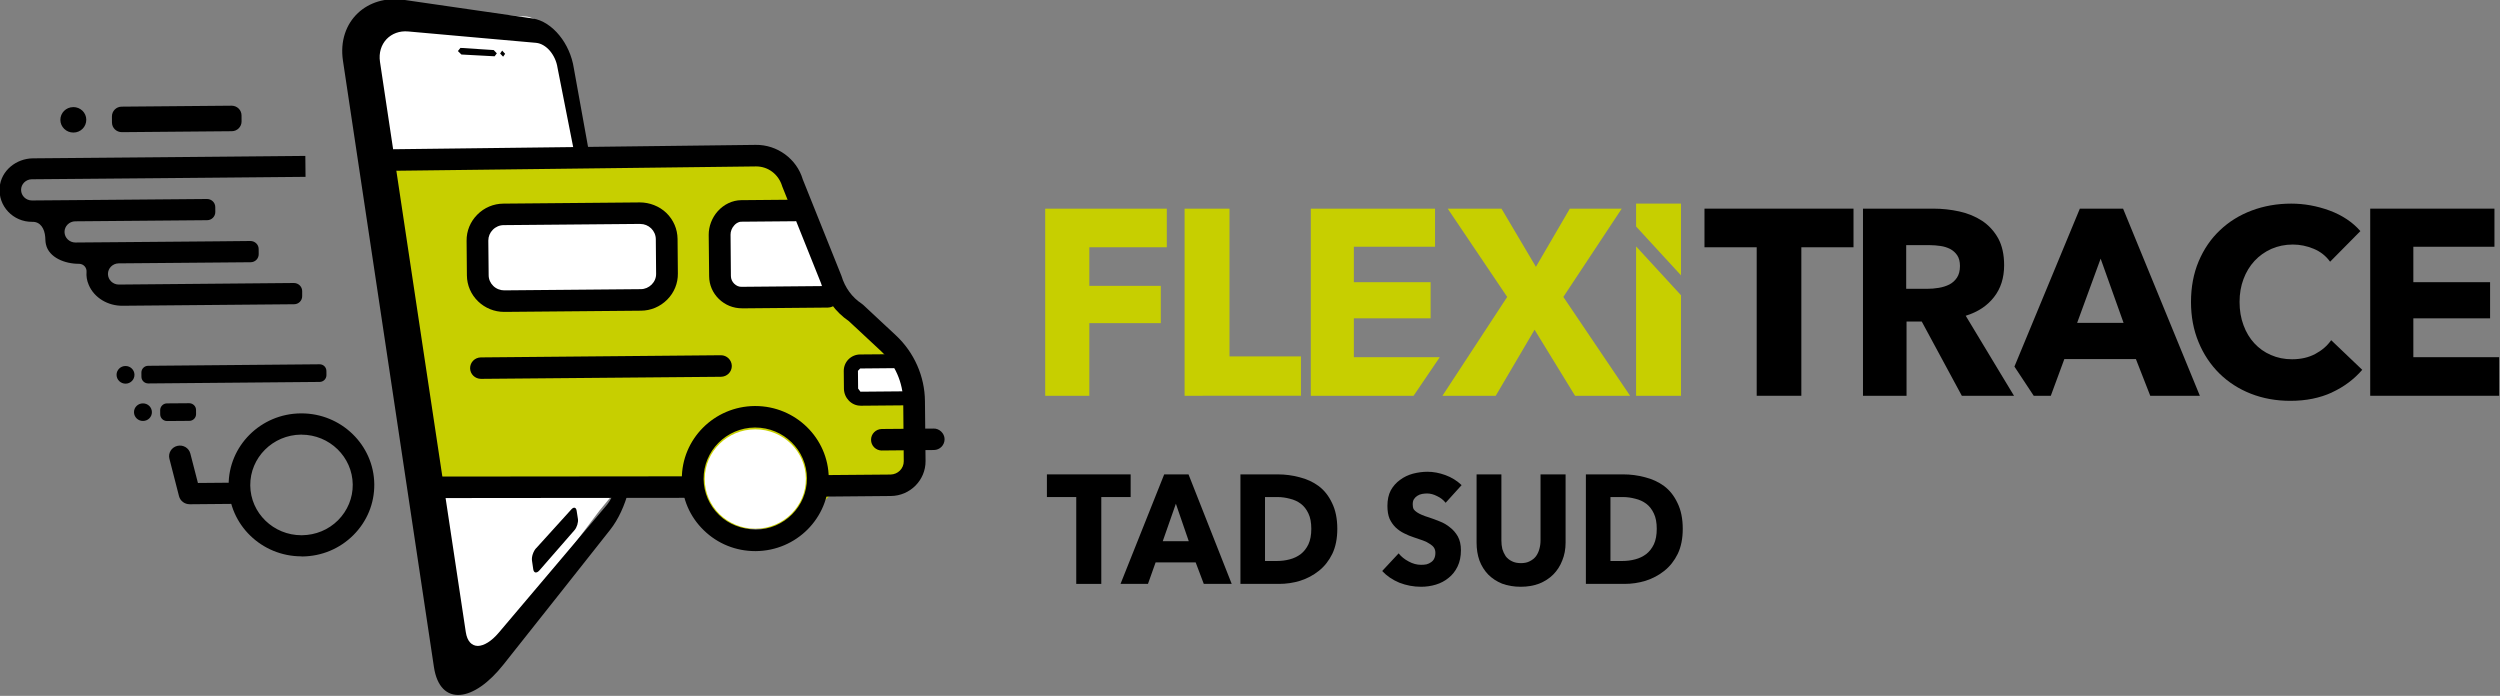 <?xml version="1.0" encoding="UTF-8" standalone="no"?>
<!-- Created with Inkscape (http://www.inkscape.org/) -->

<svg
   width="199.678mm"
   height="55.578mm"
   viewBox="0 0 199.678 55.578"
   version="1.1"
   id="svg159445"
   inkscape:version="1.1 (c68e22c387, 2021-05-23)"
   sodipodi:docname="FlexiTrace Sud.svg"
   xmlns:inkscape="http://www.inkscape.org/namespaces/inkscape"
   xmlns:sodipodi="http://sodipodi.sourceforge.net/DTD/sodipodi-0.dtd"
   xmlns="http://www.w3.org/2000/svg"
   xmlns:svg="http://www.w3.org/2000/svg">
  <rect x="0" y="0" width="199.678" height="55.578" fill="#808080" stroke="none"/>
  <sodipodi:namedview
     id="namedview159447"
     pagecolor="#ffffff"
     bordercolor="#666666"
     borderopacity="1.0"
     inkscape:pageshadow="2"
     inkscape:pageopacity="0.0"
     inkscape:pagecheckerboard="0"
     inkscape:document-units="mm"
     showgrid="false"
     inkscape:zoom="0.76078844"
     inkscape:cx="198.4783"
     inkscape:cy="-20.373601"
     inkscape:window-width="1920"
     inkscape:window-height="991"
     inkscape:window-x="-9"
     inkscape:window-y="1341"
     inkscape:window-maximized="1"
     inkscape:current-layer="layer1" />
  <defs
     id="defs159442">
    <clipPath
       id="clip2100">
      <path
         d="m 1993,1921 h 518 v 270.18 h -518 z m 0,0"
         id="path52586" />
    </clipPath>
  </defs>
  <g
     inkscape:label="Calque 1"
     inkscape:groupmode="layer"
     id="layer1"
     transform="translate(-3.502,-112.453)">
    <g
       id="g161720"
       transform="matrix(3.455,0,0,3.455,-277.788,-340.759)">
      <path
         style="fill:#000000;fill-opacity:1;fill-rule:nonzero;stroke:none;stroke-width:0.353"
         d="m 83.109,133.652 c -0.167,0 -0.299,0.134 -0.298,0.296 0.001,0.163 0.138,0.294 0.303,0.292 0.165,0 0.298,-0.134 0.296,-0.298 -0.001,-0.163 -0.136,-0.292 -0.302,-0.291"
         id="path76559" />
      <path
         style="fill:#000000;fill-opacity:1;fill-rule:nonzero;stroke:none;stroke-width:0.353"
         d="m 84.315,139.637 c -0.114,0 -0.207,0.094 -0.205,0.205 0.001,0.113 0.094,0.203 0.209,0.203 0.114,0 0.207,-0.094 0.205,-0.207 -0.001,-0.112 -0.095,-0.203 -0.209,-0.201"
         id="path76561" />
      <path
         style="fill:#000000;fill-opacity:1;fill-rule:nonzero;stroke:none;stroke-width:0.353"
         d="m 85.797,142.832 c -0.114,0 -0.214,-0.076 -0.243,-0.185 l -0.222,-0.865 c -0.034,-0.131 0.047,-0.265 0.181,-0.298 0.134,-0.033 0.269,0.045 0.303,0.178 l 0.175,0.679 0.93,-0.008 h 0.003 c 0.136,0 0.248,0.107 0.249,0.243 0.001,0.135 -0.109,0.247 -0.247,0.247 l -1.127,0.01 z m 0,0"
         id="path76563" />
      <path
         style="fill:#000000;fill-opacity:1;fill-rule:nonzero;stroke:none;stroke-width:0.353"
         d="m 88.384,144.037 c -0.921,0 -1.674,-0.732 -1.683,-1.638 -0.008,-0.912 0.74,-1.661 1.669,-1.667 h 0.015 c 0.921,0 1.674,0.733 1.683,1.639 0.004,0.442 -0.167,0.858 -0.482,1.174 -0.316,0.316 -0.736,0.491 -1.186,0.495 h -0.015 m 0.001,-2.817 h -0.011 c -0.653,0.006 -1.18,0.532 -1.174,1.174 0.005,0.638 0.536,1.152 1.184,1.152 h 0.011 c 0.317,-0.004 0.613,-0.125 0.835,-0.347 0.22,-0.222 0.342,-0.515 0.339,-0.825 -0.007,-0.638 -0.536,-1.153 -1.184,-1.153"
         id="path76565" />
      <path
         style="fill:#000000;fill-opacity:1;fill-rule:nonzero;stroke:none;stroke-width:0.353"
         d="m 88.474,134.78 -1.848,0.017 -1.554,0.014 -2.894,0.025 c -0.39,0.004 -0.737,0.285 -0.77,0.667 -0.04,0.438 0.313,0.805 0.75,0.801 0.194,-0.008 0.288,0.161 0.303,0.35 0.004,0.061 0.004,0.121 0.017,0.172 0.068,0.306 0.444,0.451 0.763,0.448 0.105,0 0.183,0.087 0.175,0.189 -0.007,0.094 0.005,0.193 0.051,0.299 0.128,0.302 0.446,0.485 0.78,0.482 l 3.967,-0.035 c 0.105,0 0.189,-0.085 0.187,-0.189 v -0.117 c -0.001,-0.102 -0.087,-0.185 -0.192,-0.185 l -4.047,0.036 c -0.136,0 -0.249,-0.107 -0.251,-0.243 -0.001,-0.135 0.11,-0.245 0.247,-0.247 l 2.243,-0.019 0.808,-0.007 c 0.105,0 0.189,-0.085 0.187,-0.189 l -0.001,-0.117 c 0,-0.102 -0.085,-0.185 -0.192,-0.185 l -0.806,0.008 -2.243,0.019 -0.996,0.008 c -0.136,0 -0.249,-0.107 -0.251,-0.243 -0.001,-0.135 0.11,-0.245 0.247,-0.247 l 3.05,-0.026 c 0.105,0 0.189,-0.085 0.189,-0.189 l -0.001,-0.116 c -0.001,-0.103 -0.087,-0.186 -0.192,-0.185 l -3.05,0.026 -0.996,0.008 c -0.138,0 -0.249,-0.107 -0.251,-0.243 -0.001,-0.135 0.109,-0.245 0.247,-0.247 l 2.927,-0.025 1.554,-0.014 1.848,-0.017"
         id="path76567" />
      <path
         style="fill:#000000;fill-opacity:1;fill-rule:nonzero;stroke:none;stroke-width:0.353"
         d="m 86.769,133.619 -2.54,0.022 c -0.127,0 -0.227,0.103 -0.226,0.227 l 0.001,0.141 c 0,0.123 0.103,0.223 0.23,0.222 l 2.54,-0.022 c 0.125,0 0.227,-0.103 0.226,-0.226 l -0.001,-0.141 c -0.001,-0.124 -0.103,-0.223 -0.23,-0.223"
         id="path76569" />
      <path
         style="fill:#000000;fill-opacity:1;fill-rule:nonzero;stroke:none;stroke-width:0.353"
         d="m 88.802,139.597 -3.962,0.035 c -0.087,0 -0.157,0.072 -0.156,0.157 l 0.001,0.097 c 0,0.087 0.072,0.154 0.158,0.154 l 3.962,-0.035 c 0.087,0 0.157,-0.072 0.157,-0.157 l -0.001,-0.097 c -0.001,-0.087 -0.072,-0.156 -0.16,-0.154"
         id="path76571" />
      <path
         style="fill:#000000;fill-opacity:1;fill-rule:nonzero;stroke:none;stroke-width:0.353"
         d="m 85.278,140.909 0.514,-0.004 c 0.087,0 0.156,-0.07 0.156,-0.157 l -0.001,-0.097 c 0,-0.085 -0.072,-0.154 -0.158,-0.154 l -0.514,0.004 c -0.087,0 -0.157,0.072 -0.157,0.157 l 0.001,0.098 c 0.001,0.085 0.073,0.154 0.16,0.153"
         id="path76573" />
      <path
         style="fill:#000000;fill-opacity:1;fill-rule:nonzero;stroke:none;stroke-width:0.353"
         d="m 84.718,140.501 c -0.114,0 -0.207,0.092 -0.205,0.205 0.001,0.112 0.095,0.203 0.209,0.201 0.114,0 0.207,-0.092 0.205,-0.205 -0.001,-0.112 -0.094,-0.203 -0.209,-0.201"
         id="path76575" />
      <path
         style="fill:#ffffff;fill-opacity:1;fill-rule:nonzero;stroke:none;stroke-width:0.353"
         d="m 94.883,134.628 c 0,-0.174 -0.588,-2.664 -0.588,-2.664 0,0 -0.492,-0.409 -0.741,-0.409 -0.249,0 -2.057,-0.163 -2.328,-0.163 h -1.08 l -0.408,0.776 v 1.061 l 2.195,13.189 h 0.378 c 0.324,0 0.744,-0.491 0.744,-0.491 l 2.212,-2.939 0.448,-0.544 -0.448,-5.417 z m 0,0"
         id="path76577" />
      <path
         style="fill:#ffffff;fill-opacity:1;fill-rule:nonzero;stroke:none;stroke-width:0.353"
         d="m 90.269,134.949 4.375,-0.077 1.069,7.565 h -4.717 z m 0,0"
         id="path76579" />
      <path
         style="fill:#c7cf00;fill-opacity:1;fill-rule:nonzero;stroke:none;stroke-width:0.353"
         d="m 90.269,134.949 9.033,-0.077 0.442,0.36 1.177,3.072 1.481,0.992 0.201,1.258 v 1.038 l -0.201,0.721 -1.599,0.125 -0.23,0.219 -0.747,0.74 h -2.027 l -0.62,-0.959 h -5.829 z m 0,0"
         id="path76581" />
      <path
         style="fill:#000000;fill-opacity:1;fill-rule:nonzero;stroke:none;stroke-width:0.353"
         d="m 91.249,142.69 c -0.139,0 -0.252,-0.112 -0.252,-0.248 0,-0.138 0.113,-0.249 0.252,-0.249 l 6.174,-0.006 c 0.139,0 0.252,0.11 0.252,0.248 0,0.138 -0.113,0.249 -0.251,0.249 z m 0,0"
         id="path76583" />
      <path
         style="fill:#000000;fill-opacity:1;fill-rule:nonzero;stroke:none;stroke-width:0.353"
         d="m 101.803,141.591 c -0.138,0 -0.251,-0.11 -0.251,-0.247 -10e-4,-0.138 0.11,-0.249 0.249,-0.251 l 1.196,-0.01 c 0.131,-0.006 0.254,0.109 0.255,0.245 0.001,0.138 -0.11,0.251 -0.249,0.251 l -1.198,0.011 z m 0,0"
         id="path76585" />
      <path
         style="fill:#000000;fill-opacity:1;fill-rule:nonzero;stroke:none;stroke-width:0.353"
         d="m 92.535,139.934 c -0.138,0 -0.251,-0.11 -0.252,-0.245 -0.001,-0.138 0.11,-0.249 0.249,-0.251 l 5.547,-0.05 h 0.003 c 0.136,0 0.249,0.11 0.251,0.247 0.001,0.138 -0.11,0.249 -0.249,0.251 l -5.547,0.048 z m 0,0"
         id="path76587" />
      <path
         style="fill:#000000;fill-opacity:1;fill-rule:nonzero;stroke:none;stroke-width:0.353"
         d="m 90.743,131.171 c 0.615,0.09 1.173,0.169 1.684,0.244 0.469,0.068 0.898,0.13 1.298,0.187 0.233,0.033 0.455,0.185 0.624,0.394 0.167,0.205 0.288,0.47 0.332,0.757 l 0.371,2.053 -0.34,0.004 -0.408,-2.068 c -0.022,-0.149 -0.087,-0.285 -0.175,-0.39 -0.088,-0.103 -0.203,-0.175 -0.32,-0.186 -0.394,-0.035 -0.821,-0.073 -1.286,-0.114 -0.507,-0.044 -1.061,-0.094 -1.67,-0.149 -0.203,-0.019 -0.379,0.051 -0.5,0.176 -0.123,0.13 -0.185,0.317 -0.153,0.528 0.328,2.188 0.659,4.381 0.988,6.575 0.331,2.197 0.663,4.4 0.995,6.604 0.032,0.216 0.138,0.321 0.281,0.322 0.139,-0.004 0.311,-0.105 0.482,-0.307 0.514,-0.604 0.98,-1.155 1.404,-1.658 0.39,-0.462 0.75,-0.886 1.082,-1.279 0.099,-0.116 0.176,-0.281 0.223,-0.455 0.045,-0.169 -0.007,-0.023 -0.03,-0.171 h 0.393 c 0.018,0.256 0.001,-0.004 -0.07,0.277 -0.088,0.338 -0.237,0.67 -0.43,0.912 -0.328,0.416 -0.684,0.864 -1.069,1.352 -0.423,0.533 -0.883,1.115 -1.392,1.756 -0.343,0.434 -0.701,0.678 -0.998,0.704 -0.311,0.028 -0.543,-0.185 -0.612,-0.642 -0.351,-2.345 -0.704,-4.688 -1.054,-7.027 -0.35,-2.332 -0.7,-4.663 -1.049,-6.989 -0.069,-0.455 0.072,-0.846 0.346,-1.104 0.262,-0.245 0.638,-0.364 1.053,-0.305 m 1.316,1.111 c 0.269,0.017 0.525,0.033 0.77,0.05 l 0.072,0.076 -0.051,0.068 c -0.244,-0.014 -0.5,-0.028 -0.768,-0.041 l -0.081,-0.08 0.058,-0.072 m 0.966,0.062 0.068,0.074 -0.047,0.066 -0.069,-0.073 0.048,-0.068 m 0.788,11.501 c 0.285,-0.316 0.557,-0.615 0.812,-0.896 0.055,-0.061 0.109,-0.047 0.121,0.033 l 0.03,0.192 c 0.011,0.079 -0.025,0.194 -0.079,0.256 -0.254,0.292 -0.522,0.601 -0.808,0.927 -0.066,0.077 -0.132,0.068 -0.146,-0.021 l -0.029,-0.2 c -0.014,-0.088 0.03,-0.219 0.098,-0.292"
         id="path76589" />
      <path
         style="fill:#ffffff;fill-opacity:1;fill-rule:nonzero;stroke:none;stroke-width:0.353"
         d="m 98.876,143.397 c 0.646,0 1.169,-0.514 1.169,-1.148 0,-0.634 -0.522,-1.148 -1.169,-1.148 -0.645,0 -1.169,0.514 -1.169,1.148 0,0.634 0.524,1.148 1.169,1.148"
         id="path76591" />
      <path
         style="fill:#000000;fill-opacity:1;fill-rule:nonzero;stroke:none;stroke-width:0.353"
         d="m 98.876,141.059 h -0.011 c -0.657,0.006 -1.189,0.54 -1.184,1.191 0.003,0.314 0.131,0.61 0.358,0.831 0.227,0.22 0.526,0.329 0.847,0.338 0.659,-0.006 1.189,-0.539 1.184,-1.191 -0.007,-0.646 -0.54,-1.169 -1.195,-1.169 m 0,2.857 c -0.448,0 -0.87,-0.17 -1.189,-0.481 -0.324,-0.313 -0.504,-0.733 -0.508,-1.181 -0.008,-0.925 0.747,-1.684 1.683,-1.692 h 0.015 c 0.93,0 1.689,0.743 1.698,1.662 0.007,0.926 -0.747,1.684 -1.683,1.692 z m 0,0"
         id="path76593" />
      <path
         style="fill:#ffffff;fill-opacity:1;fill-rule:nonzero;stroke:none;stroke-width:0.353"
         d="m 92.536,138.054 h 4.151 v -1.881 h -4.151 z m 0,0"
         id="path76595" />
      <path
         style="fill:#ffffff;fill-opacity:1;fill-rule:nonzero;stroke:none;stroke-width:0.353"
         d="m 98.252,136.171 v 1.882 h 2.322 l -0.746,-1.855 z m 0,0"
         id="path76597" />
      <path
         style="fill:#ffffff;fill-opacity:1;fill-rule:nonzero;stroke:none;stroke-width:0.353"
         d="m 101.132,139.555 v 0.852 h 1.271 l -0.313,-0.852 z m 0,0"
         id="path76599" />
      <path
         style="fill:#000000;fill-opacity:1;fill-rule:nonzero;stroke:none;stroke-width:0.353"
         d="m 98.566,138.303 c -0.2,0 -0.387,-0.076 -0.531,-0.215 -0.145,-0.141 -0.225,-0.328 -0.226,-0.526 l -0.01,-0.958 c -0.001,-0.194 0.074,-0.393 0.207,-0.543 0.143,-0.161 0.342,-0.256 0.544,-0.258 l 1.244,-0.011 c 0.146,0.014 0.252,0.11 0.254,0.247 0.001,0.136 -0.11,0.249 -0.249,0.251 l -1.244,0.011 c -0.08,0 -0.141,0.054 -0.168,0.087 -0.054,0.059 -0.084,0.139 -0.083,0.212 l 0.008,0.956 c 0,0.068 0.028,0.131 0.076,0.178 0.048,0.047 0.11,0.077 0.181,0.072 l 1.982,-0.018 h 10e-4 c 0.139,0 0.251,0.11 0.252,0.247 10e-4,0.138 -0.11,0.249 -0.249,0.251 l -1.982,0.018 z m 0,0"
         id="path76601" />
      <path
         style="fill:#000000;fill-opacity:1;fill-rule:nonzero;stroke:none;stroke-width:0.353"
         d="m 96.218,136.352 h -0.004 l -3.154,0.028 c -0.095,0 -0.185,0.039 -0.251,0.106 -0.068,0.068 -0.105,0.157 -0.105,0.251 l 0.008,0.801 c 0,0.094 0.039,0.182 0.107,0.248 0.069,0.068 0.167,0.103 0.254,0.102 l 3.156,-0.028 c 0.094,0 0.183,-0.039 0.251,-0.106 0.068,-0.068 0.105,-0.157 0.103,-0.251 l -0.007,-0.799 c -0.001,-0.095 -0.04,-0.183 -0.107,-0.249 -0.069,-0.066 -0.157,-0.102 -0.251,-0.102 m -3.147,2.033 c -0.227,0 -0.441,-0.087 -0.604,-0.244 -0.164,-0.16 -0.256,-0.372 -0.258,-0.599 l -0.007,-0.801 c -0.003,-0.226 0.085,-0.441 0.247,-0.604 0.161,-0.163 0.376,-0.254 0.606,-0.255 l 3.154,-0.028 c 0.218,0 0.446,0.084 0.612,0.244 0.164,0.16 0.255,0.372 0.258,0.599 l 0.007,0.801 c 0.003,0.226 -0.085,0.441 -0.247,0.604 -0.163,0.163 -0.378,0.254 -0.606,0.255 l -3.154,0.028 z m 0,0"
         id="path76603" />
      <path
         style="fill:#000000;fill-opacity:1;fill-rule:nonzero;stroke:none;stroke-width:0.353"
         d="m 101.307,140.554 c -0.207,0 -0.38,-0.179 -0.382,-0.393 l -0.004,-0.411 c 0,-0.101 0.039,-0.196 0.109,-0.267 0.072,-0.072 0.167,-0.112 0.269,-0.113 l 0.852,-0.007 c 0.081,-0.014 0.164,0.07 0.165,0.16 0,0.09 -0.073,0.163 -0.163,0.163 l -0.852,0.008 -0.052,0.054 0.004,0.411 0.054,0.072 1.13,-0.01 h 0.003 c 0.09,0 0.163,0.07 0.164,0.16 0,0.09 -0.072,0.163 -0.163,0.164 l -1.131,0.01 z m 0,0"
         id="path76605" />
      <path
         style="fill:#000000;fill-opacity:1;fill-rule:nonzero;stroke:none;stroke-width:0.353"
         d="m 100.352,142.658 c -0.138,0 -0.251,-0.11 -0.251,-0.247 -0.003,-0.136 0.109,-0.249 0.248,-0.251 l 1.654,-0.014 c 0.17,-0.004 0.306,-0.139 0.305,-0.307 l -0.012,-1.382 c -0.006,-0.44 -0.192,-0.864 -0.515,-1.166 l -0.743,-0.692 c -0.31,-0.212 -0.54,-0.526 -0.646,-0.885 l -0.894,-2.231 c -0.083,-0.28 -0.327,-0.46 -0.601,-0.46 h -0.005 l -8.726,0.105 c -0.145,-0.007 -0.252,-0.109 -0.255,-0.247 -0.001,-0.136 0.11,-0.249 0.249,-0.251 l 8.726,-0.105 c 0.497,-0.007 0.948,0.324 1.087,0.796 l 0.894,2.23 c 0.083,0.277 0.247,0.499 0.47,0.646 l 0.033,0.026 0.757,0.706 c 0.422,0.394 0.667,0.948 0.671,1.521 l 0.014,1.384 c 0.003,0.441 -0.357,0.805 -0.803,0.808 l -1.652,0.015 z m 0,0"
         id="path76607" />
      <path
         style="fill:#000000;fill-opacity:1;fill-rule:nonzero;stroke:none;stroke-width:0.353"
         d="m 131.124,140.325 -0.332,-0.849 h -1.654 l -0.313,0.849 h -0.395 l -0.446,-0.675 1.512,-3.65 h 1 l 1.775,4.326 z m -1.147,-3.17 -0.543,1.484 h 1.073 z m 0,0"
         id="path76609" />
      <path
         style="fill:#c7cf00;fill-opacity:1;fill-rule:nonzero;stroke:none;stroke-width:0.353"
         d="m 105.578,140.325 v -4.326 h 2.811 v 0.893 h -1.791 v 0.892 h 1.652 v 0.861 h -1.652 v 1.68 z m 0,0"
         id="path76611" />
      <path
         style="fill:#c7cf00;fill-opacity:1;fill-rule:nonzero;stroke:none;stroke-width:0.353"
         d="m 108.8,140.325 v -4.326 h 1.038 v 3.416 h 1.652 v 0.909 z m 0,0"
         id="path76613" />
      <path
         style="fill:#c7cf00;fill-opacity:1;fill-rule:nonzero;stroke:none;stroke-width:0.353"
         d="m 111.718,140.325 v -4.326 h 2.872 v 0.881 h -1.877 v 0.819 h 1.775 v 0.836 h -1.775 v 0.898 h 1.986 l -0.605,0.892 z m 0,0"
         id="path76615" />
      <path
         style="fill:#c7cf00;fill-opacity:1;fill-rule:nonzero;stroke:none;stroke-width:0.353"
         d="m 117.827,140.325 -0.936,-1.527 -0.898,1.527 H 114.761 l 1.497,-2.285 -1.375,-2.041 h 1.243 l 0.796,1.345 0.784,-1.345 h 1.2 l -1.35,2.041 1.543,2.285 z m 0,0"
         id="path76617" />
      <path
         style="fill:#c7cf00;fill-opacity:1;fill-rule:nonzero;stroke:none;stroke-width:0.353"
         d="m 119.238,140.325 v -3.453 l 1.038,1.129 v 2.325 z m 0,0"
         id="path76619" />
      <path
         style="fill:#c7cf00;fill-opacity:1;fill-rule:nonzero;stroke:none;stroke-width:0.353"
         d="m 120.276,135.883 v 1.658 l -1.038,-1.129 v -0.529 z m 0,0"
         id="path76621" />
      <path
         style="fill:#000000;fill-opacity:1;fill-rule:nonzero;stroke:none;stroke-width:0.353"
         d="m 123.058,136.892 v 3.433 h -1.032 v -3.433 h -1.207 v -0.893 h 3.445 v 0.893 z m 0,0"
         id="path76623" />
      <path
         style="fill:#000000;fill-opacity:1;fill-rule:nonzero;stroke:none;stroke-width:0.353"
         d="m 135.323,140.249 c -0.278,0.128 -0.597,0.193 -0.959,0.193 -0.331,0 -0.635,-0.055 -0.915,-0.165 -0.28,-0.11 -0.521,-0.266 -0.726,-0.467 -0.205,-0.203 -0.367,-0.444 -0.482,-0.725 -0.117,-0.281 -0.175,-0.59 -0.175,-0.927 0,-0.347 0.059,-0.661 0.178,-0.943 0.119,-0.28 0.282,-0.52 0.492,-0.717 0.208,-0.198 0.453,-0.35 0.736,-0.456 0.281,-0.105 0.584,-0.159 0.911,-0.159 0.302,0 0.598,0.054 0.889,0.161 0.292,0.109 0.529,0.267 0.71,0.474 l -0.7,0.708 c -0.097,-0.134 -0.223,-0.234 -0.38,-0.299 -0.156,-0.065 -0.317,-0.098 -0.482,-0.098 -0.181,0 -0.347,0.035 -0.497,0.101 -0.15,0.068 -0.281,0.161 -0.389,0.278 -0.109,0.118 -0.194,0.258 -0.254,0.419 -0.061,0.161 -0.091,0.338 -0.091,0.529 0,0.196 0.03,0.375 0.091,0.537 0.059,0.163 0.143,0.302 0.251,0.419 0.106,0.114 0.233,0.207 0.382,0.27 0.149,0.066 0.311,0.099 0.489,0.099 0.205,0 0.384,-0.041 0.537,-0.123 0.153,-0.081 0.276,-0.187 0.368,-0.318 l 0.718,0.685 c -0.19,0.219 -0.423,0.394 -0.7,0.522"
         id="path76625" />
      <path
         style="fill:#000000;fill-opacity:1;fill-rule:nonzero;stroke:none;stroke-width:0.353"
         d="m 136.209,140.325 v -4.326 h 2.872 v 0.881 h -1.875 v 0.819 h 1.774 v 0.836 h -1.774 v 0.898 h 1.984 v 0.892 z m 0,0"
         id="path76627" />
      <path
         style="fill:#000000;fill-opacity:1;fill-rule:nonzero;stroke:none;stroke-width:0.353"
         d="m 126.768,140.325 -0.927,-1.717 h -0.351 v 1.717 h -1.007 v -4.326 h 1.629 c 0.204,0 0.404,0.022 0.599,0.065 0.196,0.043 0.371,0.116 0.525,0.216 0.154,0.102 0.278,0.237 0.372,0.404 0.091,0.167 0.138,0.375 0.138,0.623 0,0.294 -0.079,0.54 -0.236,0.739 -0.157,0.201 -0.373,0.343 -0.652,0.429 l 0.817,1.355 0.3,0.496 z m -0.043,-3 c 0,-0.102 -0.021,-0.183 -0.063,-0.247 -0.043,-0.063 -0.098,-0.112 -0.164,-0.147 -0.066,-0.033 -0.142,-0.058 -0.223,-0.069 -0.084,-0.012 -0.164,-0.019 -0.24,-0.019 h -0.553 v 1.009 h 0.492 c 0.084,0 0.171,-0.007 0.26,-0.022 0.088,-0.014 0.17,-0.04 0.243,-0.076 0.073,-0.037 0.132,-0.09 0.179,-0.16 0.045,-0.068 0.069,-0.158 0.069,-0.269"
         id="path76629" />
      <g
         style="fill:#000000;fill-opacity:1"
         id="g76633"
         transform="matrix(0.353,0,0,0.353,-151.515,-474.871)">
        <g
           id="use76631"
           transform="translate(728.373,1755.085)">
          <path
             style="stroke:none"
             d="M 3.609,-5.688 V 0 H 1.969 V -5.688 H 0.047 V -7.172 H 5.531 V -5.688 Z m 0,0"
             id="path160835" />
        </g>
      </g>
      <g
         style="fill:#000000;fill-opacity:1"
         id="g76647"
         transform="matrix(0.353,0,0,0.353,-151.515,-474.871)">
        <g
           id="use76635"
           transform="translate(733.382,1755.085)">
          <path
             style="stroke:none"
             d="M 5.312,0 4.781,-1.406 h -2.625 L 1.656,0 H -0.141 L 2.719,-7.172 H 4.312 L 7.141,0 Z M 3.484,-5.25 2.625,-2.797 h 1.703 z m 0,0"
             id="path160839" />
        </g>
        <g
           id="use76637"
           transform="translate(740.391,1755.085)">
          <path
             style="stroke:none"
             d="m 7.047,-3.609 c 0,0.637 -0.109,1.184 -0.328,1.641 C 6.5,-1.52 6.207,-1.148 5.844,-0.859 5.477,-0.566 5.066,-0.348 4.609,-0.203 4.16,-0.066 3.703,0 3.234,0 H 0.703 V -7.172 H 3.156 c 0.477,0 0.953,0.062 1.422,0.188 0.469,0.117 0.883,0.309 1.25,0.578 0.363,0.273 0.656,0.641 0.875,1.109 0.227,0.461 0.344,1.023 0.344,1.688 z m -1.703,0 c 0,-0.406 -0.062,-0.738 -0.188,-1 C 5.031,-4.879 4.863,-5.094 4.656,-5.25 4.445,-5.406 4.207,-5.516 3.938,-5.578 3.676,-5.648 3.406,-5.688 3.125,-5.688 H 2.312 V -1.5 h 0.766 c 0.301,0 0.586,-0.035 0.859,-0.109 0.27,-0.07 0.508,-0.188 0.719,-0.344 0.207,-0.164 0.375,-0.379 0.5,-0.641 0.125,-0.27 0.188,-0.609 0.188,-1.016 z m 0,0"
             id="path160843" />
        </g>
        <g
           id="use76639"
           transform="translate(747.833,1755.085)">
          <path
             style="stroke:none"
             d=""
             id="path160847" />
        </g>
        <g
           id="use76641"
           transform="translate(750.236,1755.085)">
          <path
             style="stroke:none"
             d="M 4.297,-5.312 C 4.148,-5.5 3.961,-5.645 3.734,-5.75 c -0.219,-0.113 -0.438,-0.172 -0.656,-0.172 -0.105,0 -0.215,0.012 -0.328,0.031 -0.117,0.023 -0.219,0.062 -0.312,0.125 -0.086,0.055 -0.156,0.125 -0.219,0.219 -0.055,0.086 -0.078,0.199 -0.078,0.344 0,0.125 0.02,0.23 0.062,0.312 0.051,0.074 0.125,0.141 0.219,0.203 0.094,0.062 0.203,0.121 0.328,0.172 0.125,0.055 0.27,0.105 0.438,0.156 0.227,0.074 0.469,0.164 0.719,0.266 0.25,0.094 0.473,0.227 0.672,0.391 0.207,0.156 0.379,0.355 0.516,0.594 0.133,0.242 0.203,0.543 0.203,0.906 0,0.406 -0.074,0.762 -0.219,1.062 -0.148,0.305 -0.344,0.555 -0.594,0.75 C 4.242,-0.191 3.969,-0.047 3.656,0.047 3.344,0.141 3.02,0.188 2.688,0.188 2.195,0.188 1.723,0.098 1.266,-0.078 0.816,-0.266 0.441,-0.52 0.141,-0.844 L 1.219,-2 c 0.164,0.211 0.383,0.387 0.656,0.531 0.27,0.148 0.539,0.219 0.812,0.219 0.125,0 0.242,-0.008 0.359,-0.031 C 3.16,-1.312 3.258,-1.359 3.344,-1.422 3.438,-1.484 3.504,-1.562 3.547,-1.656 3.598,-1.758 3.625,-1.883 3.625,-2.031 3.625,-2.164 3.594,-2.281 3.531,-2.375 3.469,-2.469 3.375,-2.551 3.25,-2.625 3.133,-2.707 2.988,-2.781 2.812,-2.844 2.645,-2.906 2.445,-2.973 2.219,-3.047 2,-3.117 1.785,-3.207 1.578,-3.312 1.367,-3.414 1.18,-3.547 1.016,-3.703 0.859,-3.859 0.727,-4.047 0.625,-4.266 0.531,-4.492 0.484,-4.773 0.484,-5.109 0.484,-5.504 0.555,-5.844 0.703,-6.125 0.859,-6.406 1.062,-6.633 1.312,-6.812 1.562,-7 1.844,-7.133 2.156,-7.219 c 0.32,-0.082 0.641,-0.125 0.953,-0.125 0.383,0 0.773,0.074 1.172,0.219 0.406,0.148 0.758,0.367 1.062,0.656 z m 0,0"
             id="path160851" />
        </g>
        <g
           id="use76643"
           transform="translate(755.919,1755.085)">
          <path
             style="stroke:none"
             d="m 6.469,-2.703 c 0,0.43 -0.074,0.82 -0.219,1.172 -0.137,0.355 -0.336,0.664 -0.594,0.922 -0.25,0.25 -0.559,0.449 -0.922,0.594 C 4.379,0.117 3.977,0.188 3.531,0.188 3.082,0.188 2.676,0.117 2.312,-0.016 1.957,-0.16 1.656,-0.359 1.406,-0.609 1.156,-0.867 0.961,-1.176 0.828,-1.531 c -0.125,-0.352 -0.188,-0.742 -0.188,-1.172 v -4.469 h 1.625 v 4.328 c 0,0.199 0.02,0.387 0.062,0.562 0.051,0.168 0.125,0.324 0.219,0.469 0.102,0.137 0.238,0.246 0.406,0.328 0.164,0.086 0.363,0.125 0.594,0.125 0.227,0 0.422,-0.039 0.578,-0.125 C 4.289,-1.566 4.426,-1.676 4.531,-1.812 4.633,-1.957 4.707,-2.113 4.75,-2.281 4.801,-2.457 4.828,-2.645 4.828,-2.844 V -7.172 H 6.469 Z m 0,0"
             id="path160855" />
        </g>
        <g
           id="use76645"
           transform="translate(763.014,1755.085)">
          <path
             style="stroke:none"
             d="m 7.047,-3.609 c 0,0.637 -0.109,1.184 -0.328,1.641 C 6.5,-1.52 6.207,-1.148 5.844,-0.859 5.477,-0.566 5.066,-0.348 4.609,-0.203 4.16,-0.066 3.703,0 3.234,0 H 0.703 V -7.172 H 3.156 c 0.477,0 0.953,0.062 1.422,0.188 0.469,0.117 0.883,0.309 1.25,0.578 0.363,0.273 0.656,0.641 0.875,1.109 0.227,0.461 0.344,1.023 0.344,1.688 z m -1.703,0 c 0,-0.406 -0.062,-0.738 -0.188,-1 C 5.031,-4.879 4.863,-5.094 4.656,-5.25 4.445,-5.406 4.207,-5.516 3.938,-5.578 3.676,-5.648 3.406,-5.688 3.125,-5.688 H 2.312 V -1.5 h 0.766 c 0.301,0 0.586,-0.035 0.859,-0.109 0.27,-0.07 0.508,-0.188 0.719,-0.344 0.207,-0.164 0.375,-0.379 0.5,-0.641 0.125,-0.27 0.188,-0.609 0.188,-1.016 z m 0,0"
             id="path160859" />
        </g>
      </g>
    </g>
  </g>
</svg>
